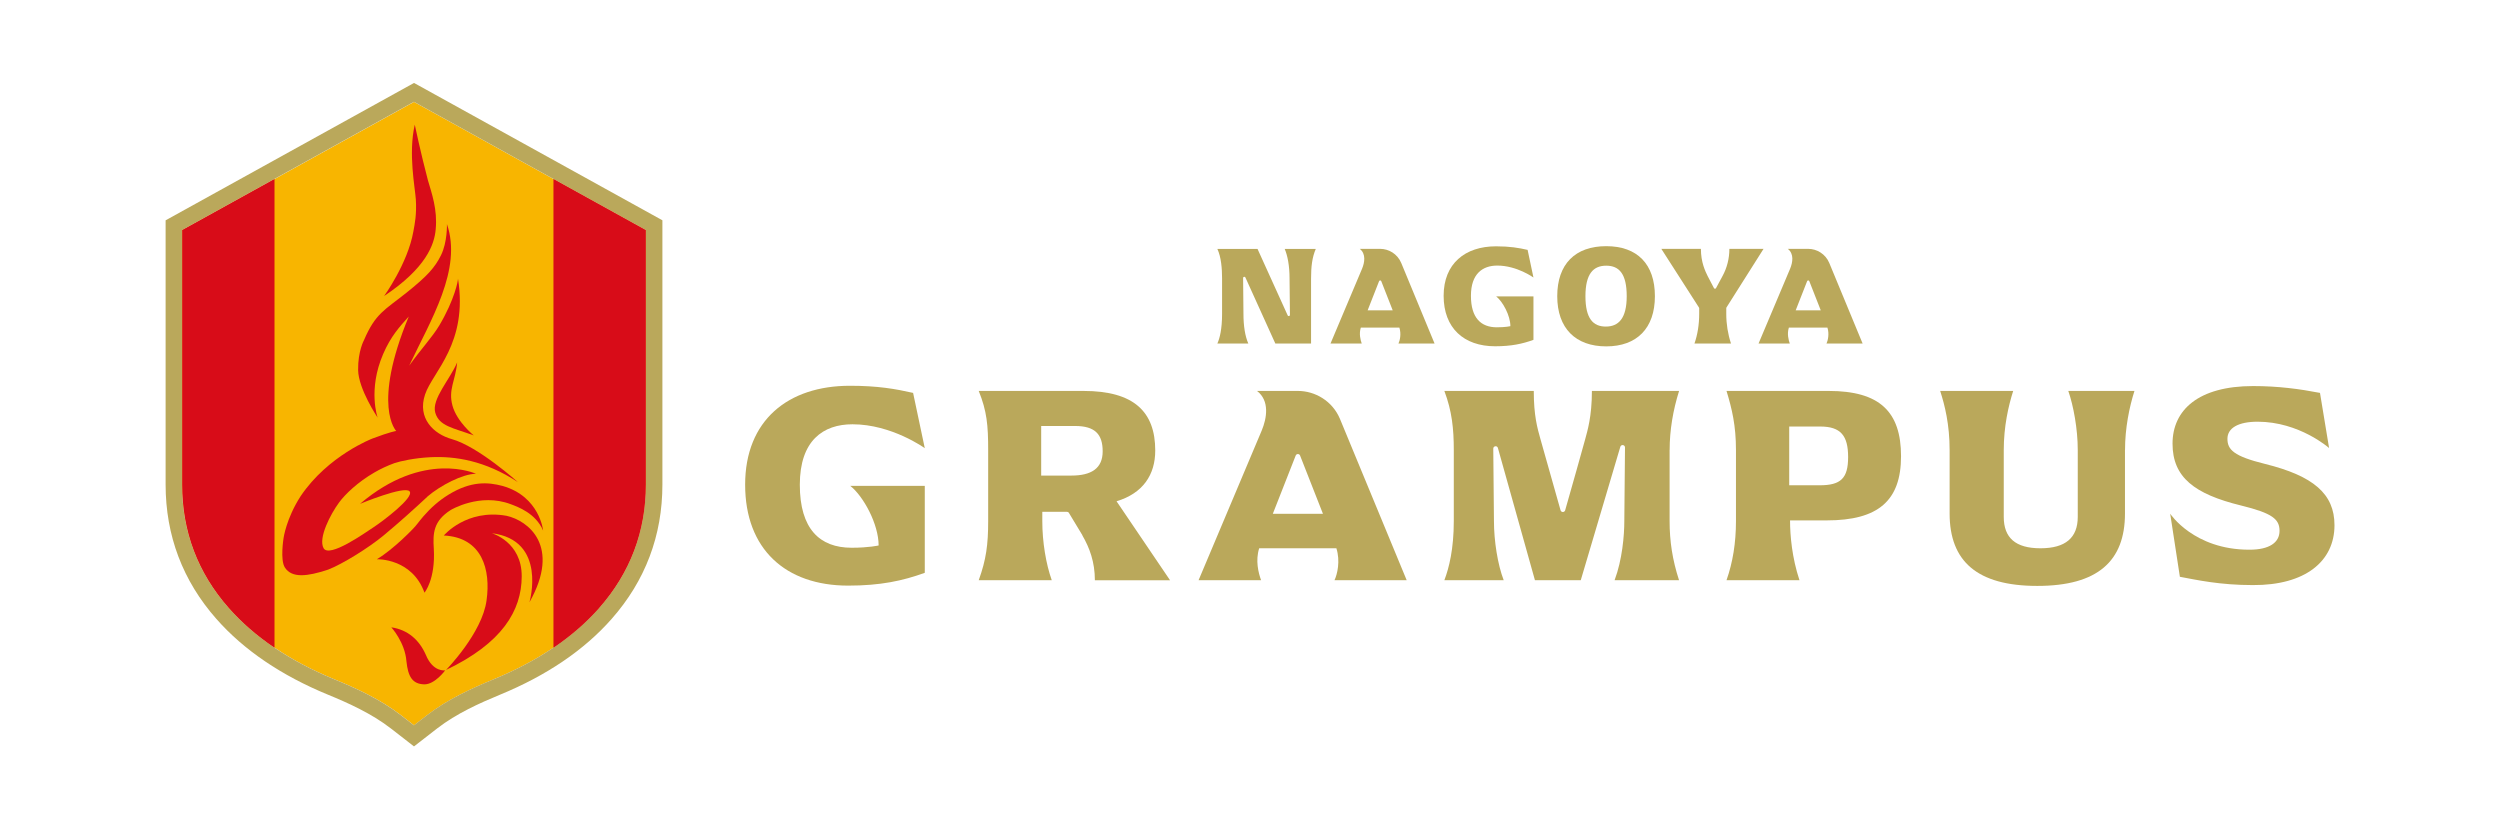 <svg width="205" height="68" viewBox="0 0 205 68" fill="none" xmlns="http://www.w3.org/2000/svg">
<g clip-path="url(#clip0_7230_26020)">
<path d="M107.507 22.833V28.171H104.578L102.123 22.753C102.079 22.657 101.935 22.689 101.935 22.797L101.963 25.724C101.963 26.723 102.095 27.563 102.362 28.171H99.823C100.019 27.743 100.21 26.983 100.21 25.748V22.833C100.21 22.029 100.139 21.086 99.823 20.41H103.116L105.591 25.864C105.635 25.959 105.775 25.928 105.775 25.824L105.743 22.833C105.743 21.782 105.579 20.95 105.344 20.41H107.895C107.595 21.102 107.507 21.866 107.507 22.833Z" fill="#BAA85B"/>
<path d="M114.749 26.863H111.587C111.428 27.367 111.556 27.871 111.663 28.171H109.101L111.687 22.041C111.907 21.518 112.019 20.81 111.5 20.406H113.176C113.867 20.406 114.585 20.81 114.901 21.562L117.635 28.171H114.673C114.789 27.931 114.917 27.387 114.749 26.863ZM114.202 25.448L113.264 23.057C113.232 22.973 113.116 22.973 113.084 23.057L112.146 25.448H114.202Z" fill="#BAA85B"/>
<path d="M149.849 26.863H146.687C146.527 27.367 146.655 27.871 146.763 28.171H144.2L146.787 22.041C147.006 21.518 147.122 20.81 146.599 20.406H148.276C148.966 20.406 149.685 20.81 150 21.562L152.735 28.171H149.773C149.885 27.931 150.016 27.387 149.849 26.863ZM149.302 25.448L148.364 23.057C148.332 22.973 148.216 22.973 148.184 23.057L147.246 25.448H149.302Z" fill="#BAA85B"/>
<path d="M125.743 24.3V27.867C124.845 28.195 123.923 28.394 122.601 28.394C120.035 28.394 118.378 26.899 118.378 24.256C118.378 21.614 120.138 20.198 122.673 20.198C123.819 20.198 124.541 20.326 125.264 20.49L125.743 22.757C125.743 22.757 124.39 21.777 122.777 21.777C121.575 21.777 120.617 22.445 120.617 24.256C120.617 26.067 121.436 26.839 122.741 26.839C123.46 26.839 123.851 26.747 123.851 26.747C123.851 25.872 123.224 24.724 122.685 24.304H125.739L125.743 24.3Z" fill="#BAA85B"/>
<path d="M127.694 24.289C127.694 21.658 129.163 20.186 131.71 20.186C134.257 20.186 135.702 21.658 135.702 24.289C135.702 26.919 134.221 28.403 131.71 28.403C129.199 28.403 127.694 26.919 127.694 24.289ZM133.391 24.289C133.391 22.453 132.772 21.786 131.71 21.786C130.648 21.786 130.006 22.453 130.006 24.289C130.006 26.124 130.636 26.779 131.674 26.779C132.712 26.779 133.391 26.124 133.391 24.289Z" fill="#BAA85B"/>
<path d="M141.809 20.406H144.611L141.57 25.212C141.57 25.212 141.554 25.244 141.554 25.26V25.744C141.554 26.571 141.685 27.391 141.941 28.167H138.947C139.198 27.447 139.334 26.619 139.334 25.744V25.268C139.334 25.268 139.33 25.24 139.322 25.228L136.229 20.406H139.474C139.474 21.506 139.829 22.233 140.025 22.633L140.544 23.625C140.58 23.693 140.679 23.693 140.715 23.625L141.25 22.629C141.617 21.957 141.809 21.19 141.809 20.41" fill="#BAA85B"/>
<path d="M109.58 44.959H103.253C102.934 45.962 103.189 46.974 103.409 47.577H98.283L103.453 35.323C103.892 34.28 104.119 32.86 103.077 32.057H106.434C107.816 32.057 109.257 32.86 109.883 34.364L115.348 47.577H109.428C109.656 47.102 109.919 46.014 109.584 44.959M108.482 42.132L106.606 37.354C106.542 37.19 106.311 37.19 106.247 37.354L104.371 42.132H108.478H108.482Z" fill="#BAA85B"/>
<path d="M75.832 39.841V46.97C74.036 47.625 72.192 48.021 69.553 48.021C64.42 48.021 61.102 45.031 61.102 39.745C61.102 34.459 64.627 31.633 69.693 31.633C71.98 31.633 73.425 31.889 74.874 32.217L75.832 36.75C75.832 36.75 73.126 34.791 69.904 34.791C67.501 34.791 65.585 36.123 65.585 39.749C65.585 43.375 67.218 44.915 69.833 44.915C71.266 44.915 72.048 44.727 72.048 44.727C72.048 42.98 70.799 40.685 69.721 39.841H75.828H75.832Z" fill="#BAA85B"/>
<path d="M88.758 43.891L87.649 42.056C87.617 42 87.557 41.968 87.489 41.968H85.469V42.732C85.469 44.451 85.773 46.254 86.244 47.577H80.256C80.867 45.882 81.03 44.663 81.03 42.732V36.902C81.03 34.875 80.927 33.716 80.256 32.057H88.85C92.982 32.057 94.73 33.764 94.73 36.942C94.73 38.929 93.728 40.449 91.557 41.104L95.944 47.581H89.78C89.78 46.094 89.349 44.927 88.75 43.895M87.852 38.997C89.485 38.997 90.419 38.414 90.419 37.01C90.419 35.607 89.788 34.931 88.156 34.931H85.377V38.997H87.852Z" fill="#BAA85B"/>
<path d="M136.907 36.902V42.732C136.907 44.363 137.134 45.894 137.681 47.577H132.396C133.027 45.902 133.194 43.895 133.194 42.732L133.25 36.691C133.25 36.467 132.935 36.419 132.867 36.635L129.622 47.577H125.865L122.828 36.734C122.768 36.514 122.444 36.562 122.448 36.79L122.504 42.732C122.504 44.347 122.808 46.29 123.303 47.577H118.437C118.824 46.566 119.211 44.999 119.211 42.732V36.902C119.211 35.175 119.063 33.704 118.437 32.057H125.769C125.769 34.072 126.061 35.099 126.316 36.003C126.516 36.711 127.538 40.329 127.965 41.84C128.021 42.032 128.288 42.032 128.344 41.84C128.787 40.285 129.857 36.514 129.989 36.003C130.161 35.355 130.536 34.172 130.536 32.057H137.685C137.19 33.636 136.911 35.267 136.911 36.902" fill="#BAA85B"/>
<path d="M147.562 47.577H141.574C142.089 46.11 142.349 44.519 142.349 42.732V36.902C142.349 34.903 142.025 33.536 141.574 32.057H149.957C154.136 32.057 155.885 33.764 155.885 37.41C155.885 41.056 154.017 42.672 149.793 42.672H146.784C146.784 43.915 146.943 45.726 147.558 47.581M149.211 39.793C150.939 39.793 151.546 39.233 151.546 37.478C151.546 35.723 150.939 34.975 149.258 34.975H146.716V39.793H149.215H149.211Z" fill="#BAA85B"/>
<path d="M174.248 36.902V42.108C174.248 46.014 172.008 48.045 167.058 48.045C162.109 48.045 159.869 46.01 159.869 42.108V36.902C159.869 34.799 159.47 33.22 159.095 32.057H165.082C164.691 33.28 164.308 34.971 164.308 36.902V42.388C164.308 44.095 165.266 44.959 167.318 44.959C169.37 44.959 170.376 44.095 170.376 42.388V36.902C170.376 35.163 170.02 33.264 169.601 32.057H175.026C174.607 33.372 174.252 35.099 174.252 36.902" fill="#BAA85B"/>
<path d="M178.75 47.298L177.956 42.124C177.956 42.124 179.884 45.075 184.439 45.075H184.471C186.079 45.075 186.922 44.491 186.922 43.532C186.922 42.572 186.339 42.084 183.772 41.453C179.944 40.517 178.148 39.138 178.148 36.379C178.148 33.62 180.271 31.657 184.754 31.657C186.81 31.657 188.558 31.893 190.239 32.217L190.985 36.739C190.985 36.739 188.55 34.58 185.125 34.58C183.541 34.58 182.65 35.096 182.65 35.983C182.65 36.871 183.165 37.41 185.732 38.042C189.7 39.026 191.428 40.497 191.428 43.068C191.428 46.014 189.049 48.002 184.73 47.977C182.024 47.977 180.156 47.558 178.754 47.298" fill="#BAA85B"/>
<path d="M40.473 55.706C44.11 54.211 47.024 52.24 49.131 49.849C51.666 46.974 52.956 43.568 52.956 39.734V18.867L33.947 8.356L14.938 18.867V39.734C14.938 43.572 16.223 46.974 18.762 49.849C20.869 52.24 23.783 54.211 27.42 55.706C29.16 56.422 31.168 57.329 32.865 58.637C33.036 58.769 33.464 59.101 33.464 59.101L33.95 59.476L34.438 59.101C34.438 59.101 34.865 58.769 35.036 58.637C36.733 57.329 38.741 56.422 40.481 55.706" fill="#F8B500"/>
<path d="M33.946 8.352L52.955 18.863V39.729C52.955 43.568 51.67 46.97 49.131 49.844C47.023 52.235 44.109 54.206 40.473 55.702C38.733 56.417 36.725 57.325 35.028 58.632C34.856 58.764 34.429 59.096 34.429 59.096L33.942 59.472L33.455 59.096C33.455 59.096 33.028 58.764 32.857 58.632C31.16 57.325 29.152 56.417 27.412 55.702C23.775 54.206 20.861 52.235 18.753 49.844C16.219 46.97 14.929 43.563 14.929 39.729V18.863L33.938 8.352H33.946ZM13.58 18.064V39.733C13.58 43.911 14.981 47.618 17.744 50.752C19.991 53.303 23.073 55.394 26.905 56.969C28.561 57.649 30.465 58.508 32.034 59.72C32.158 59.816 33.116 60.559 33.116 60.559L33.946 61.207L34.781 60.559C34.781 60.559 35.695 59.852 35.862 59.72C37.431 58.508 39.335 57.653 40.992 56.969C44.824 55.394 47.906 53.303 50.153 50.752C52.916 47.622 54.317 43.911 54.317 39.733V18.064L33.95 6.801L13.584 18.064H13.58Z" fill="#BAA85B"/>
<path d="M49.135 49.848C51.67 46.97 52.959 43.567 52.959 39.733V18.867L45.383 14.677V53.115C46.828 52.135 48.081 51.048 49.135 49.852" fill="#D80C18"/>
<path d="M14.938 18.867V39.733C14.938 43.571 16.223 46.974 18.758 49.848C19.812 51.044 21.065 52.135 22.51 53.111V14.677L14.934 18.867H14.938Z" fill="#D80C18"/>
<path d="M34.921 53.702C34.386 52.483 33.456 51.643 32.087 51.44C32.087 51.44 33.213 52.667 33.328 54.23C33.46 55.478 33.811 56.093 34.793 56.117C35.672 56.125 36.506 54.966 36.506 54.966C36.506 54.966 35.516 55.146 34.921 53.702Z" fill="#D80C18"/>
<path d="M37.487 29.718C36.916 31.089 35.375 32.728 35.691 33.836C36.006 34.943 37.14 35.083 38.848 35.703C38.848 35.703 37.475 34.604 37.104 33.268C36.736 31.933 37.359 31.205 37.487 29.714" fill="#D80C18"/>
<path d="M34.808 48.597C34.808 48.597 35.722 47.517 35.571 44.983C35.491 43.719 35.539 42.724 36.96 41.82C36.96 41.82 39.339 40.381 41.882 41.344C42.465 41.568 43.914 42.072 44.536 43.503C44.536 43.503 44.253 40.713 41.219 39.849C40.002 39.525 38.617 39.433 36.776 40.565C36.006 41.037 35.319 41.644 34.721 42.336C34.329 42.792 34.174 43.048 33.87 43.359C33.87 43.359 32.301 45.019 30.904 45.858C30.904 45.858 33.778 45.754 34.808 48.601" fill="#D80C18"/>
<path d="M41.539 42.296C38.234 41.704 36.394 43.911 36.394 43.911C39.547 44.067 40.25 46.718 39.898 49.225C39.547 51.912 36.577 54.934 36.577 54.934C41.184 52.735 42.769 50.068 42.781 47.27C42.796 44.419 40.322 43.723 40.322 43.723C44.9 44.287 43.415 49.385 43.415 49.385C46.026 44.767 43.307 42.688 41.539 42.296Z" fill="#D80C18"/>
<path d="M31.492 24.277C34.937 21.986 35.624 20.047 35.727 18.808C35.883 17.188 35.4 15.845 35.089 14.781C34.506 12.579 34.011 10.224 34.011 10.224C33.468 12.598 34.035 15.377 34.099 16.353C34.171 17.588 34.019 18.316 33.895 18.983C33.436 21.602 31.492 24.281 31.492 24.281" fill="#D80C18"/>
<path d="M35.036 40.728C36.122 39.797 37.95 38.857 39.028 38.849C39.028 38.849 34.74 36.87 29.523 41.316C29.523 41.316 33.184 39.797 33.587 40.293C33.99 40.788 31.367 42.752 30.637 43.231C29.906 43.711 26.992 45.782 26.533 44.95C26.078 44.119 27.108 42.152 27.799 41.212C28.302 40.525 29.331 39.537 30.697 38.745C31.2 38.453 31.747 38.194 32.329 37.982C32.824 37.81 34.026 37.55 35.327 37.49C37.295 37.398 39.754 37.75 42.465 39.533C42.465 39.533 39.219 36.614 37.048 36.007C35.571 35.595 34.194 34.307 34.856 32.344C35.479 30.485 38.401 28.158 37.555 22.841C37.571 22.985 37.295 24.544 36.018 26.695C35.467 27.623 34.425 28.746 33.551 29.989C35.311 26.259 37.93 22.077 36.648 18.375C36.648 18.375 36.7 19.854 36.154 20.946C35.658 21.933 35.064 22.621 33.299 24.028C31.535 25.432 30.785 25.7 29.85 27.887C29.85 27.887 29.343 28.786 29.367 30.349C29.391 31.905 30.968 34.248 30.968 34.248C30.968 34.248 30.15 31.977 31.415 29.038C32.05 27.563 32.769 26.791 33.519 25.955C30.469 33.304 32.489 35.335 32.489 35.339C32.489 35.339 31.994 35.407 30.541 35.959C30.541 35.959 26.909 37.338 24.653 40.684C23.468 42.52 23.252 44.123 23.252 44.123C23.252 44.123 22.957 45.934 23.364 46.542C23.935 47.417 25.18 47.281 26.904 46.71C28.058 46.266 30.218 44.934 31.455 43.907C32.693 42.883 34.146 41.572 35.036 40.736" fill="#D80C18"/>
</g>
<defs>
<clipPath id="clip0_7230_26020">
<rect width="205" height="68" fill="white"/>
</clipPath>
</defs>
</svg>

